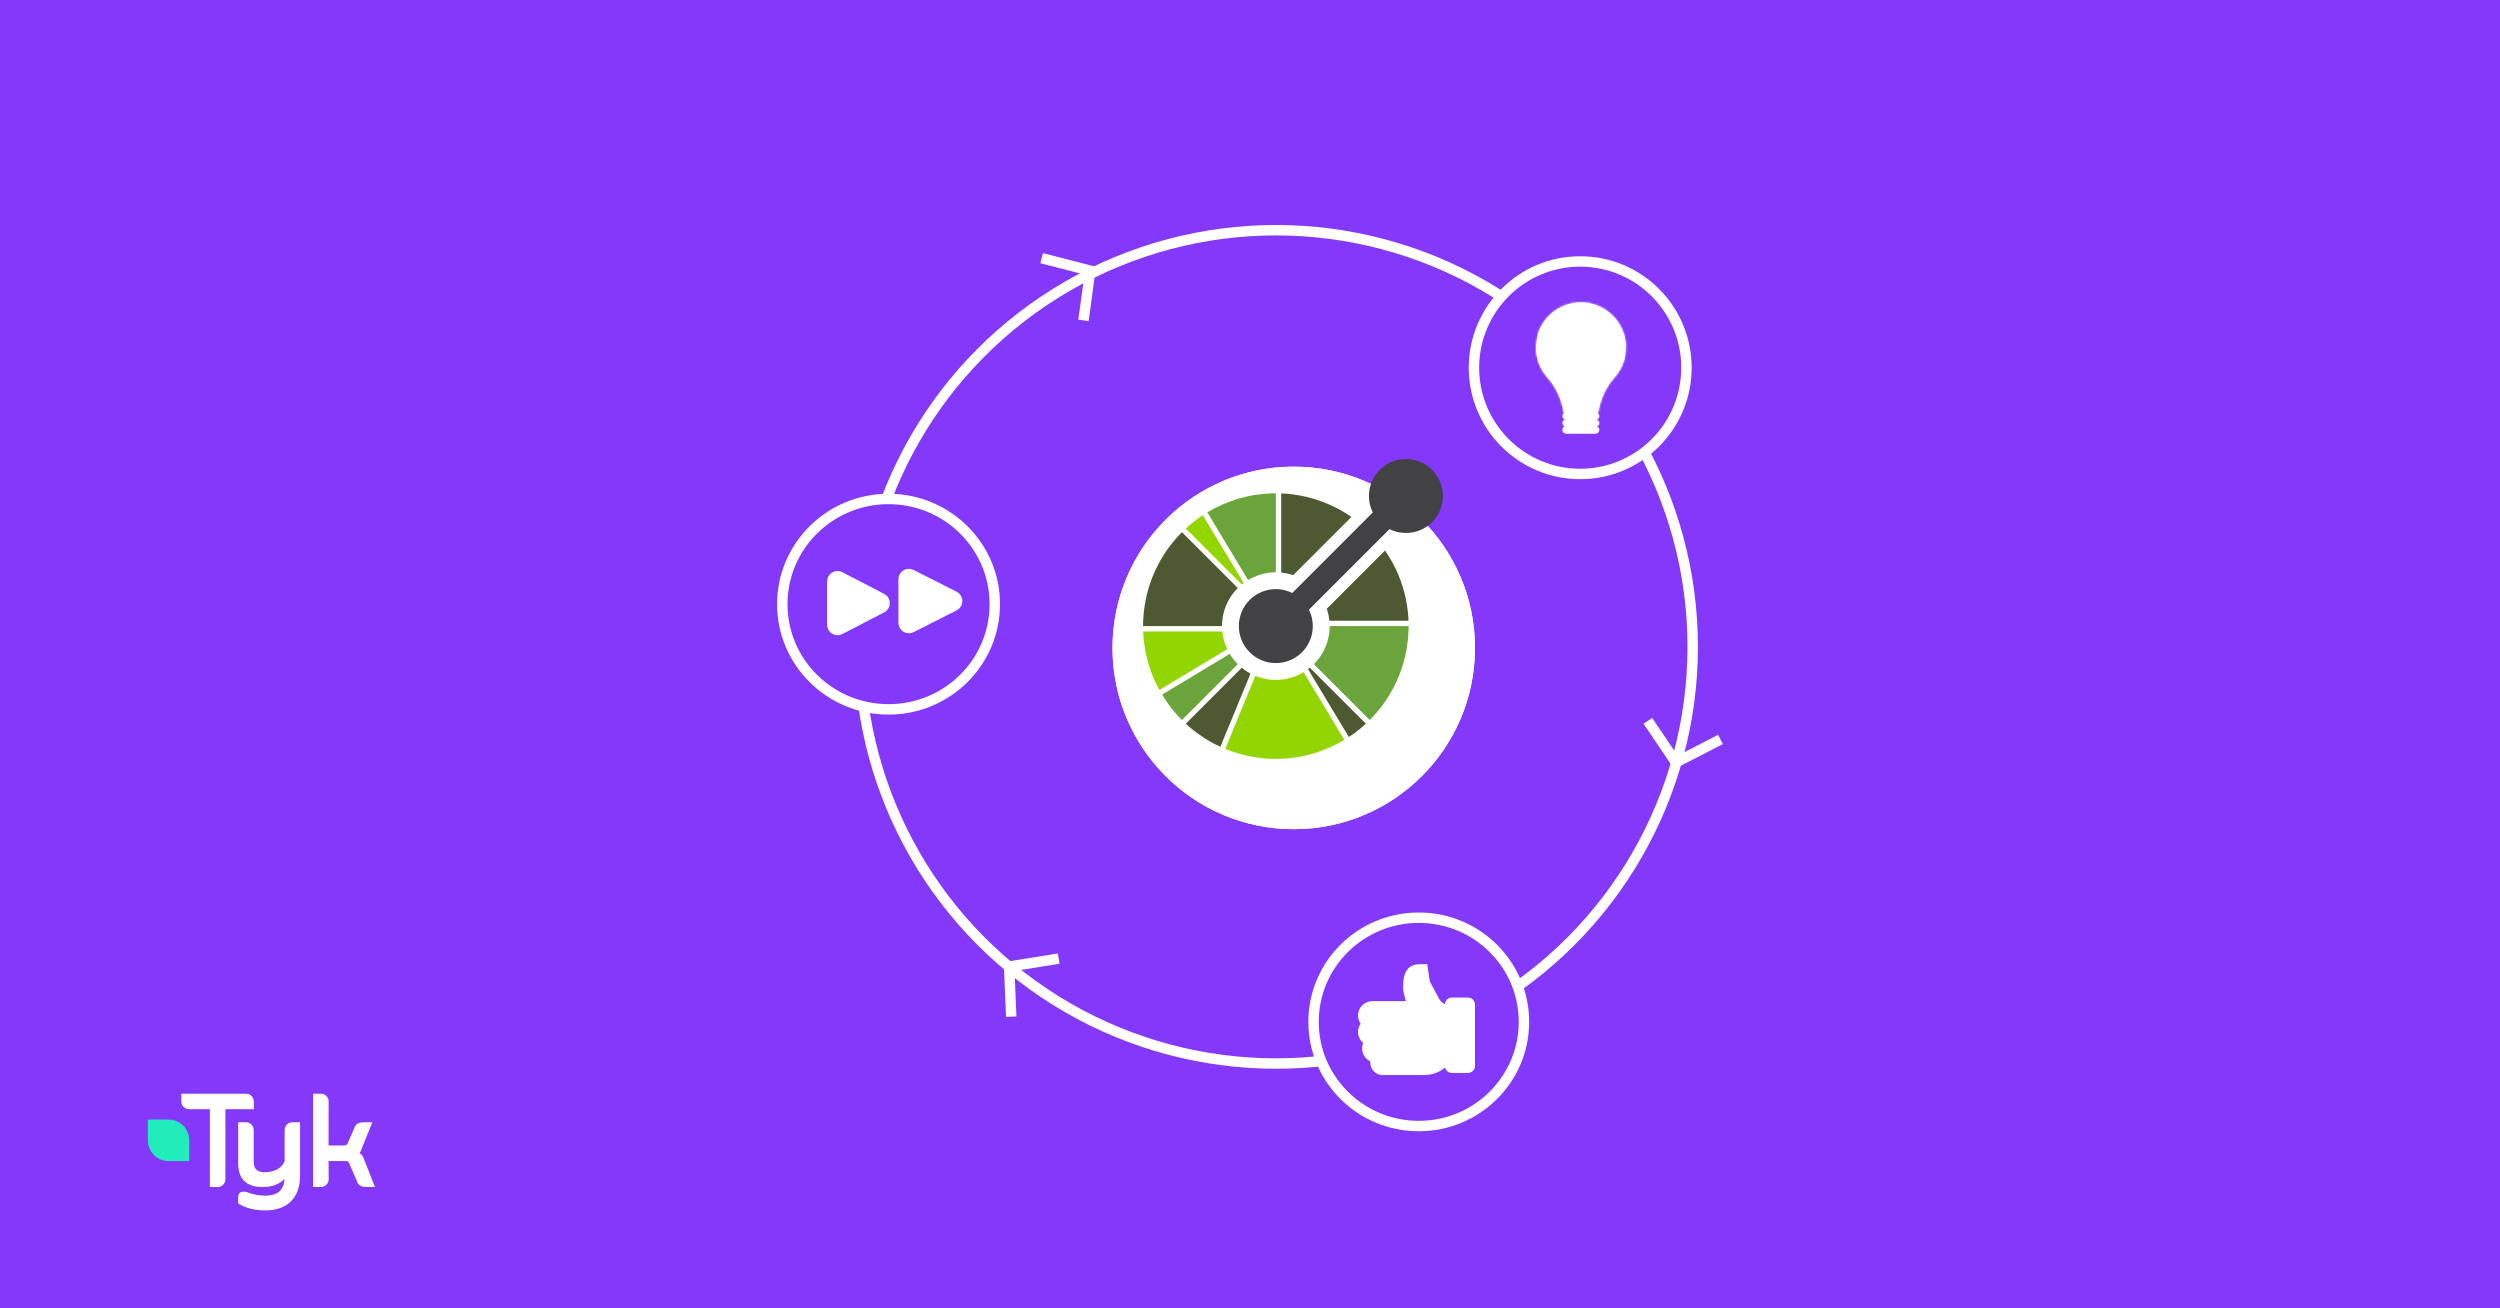 <?xml version="1.0" encoding="UTF-8"?> <svg xmlns="http://www.w3.org/2000/svg" width="1200" height="628" viewBox="0 0 1200 628" fill="none"><rect width="1200" height="628" fill="#8438FA"></rect><path d="M120.739 526.085C120.029 525.353 119.102 525 118.038 525H87.016V528.717C87.016 529.721 87.37 530.589 88.107 531.295C88.844 532.027 89.771 532.407 90.835 532.407H100.74V569.767L104.368 569.795C105.432 569.795 106.36 569.415 107.069 568.709C107.806 567.977 108.188 567.081 108.188 566.105V532.434L121.857 532.407V528.961C121.83 527.984 121.475 526.845 120.739 526.085Z" fill="white"></path><path d="M140.438 538.675C139.374 538.675 138.446 539.028 137.737 539.76C137 540.493 136.618 541.388 136.618 542.365V557.26C135.309 560.923 131.325 562.686 127.042 562.686C123.495 562.686 121.776 561.031 121.776 557.667V542.365C121.776 541.388 121.394 540.52 120.657 539.76C119.948 539.028 119.02 538.675 117.956 538.675H114.327V558.372C114.327 565.942 118.201 569.795 126.223 569.795C130.179 569.795 134.49 568.411 136.564 565.725C136.4 568.113 136.127 569.361 134.79 571.152C133.29 573.159 130.343 573.919 127.26 573.919C124.313 573.919 121.476 573.349 118.365 572.183C117.847 572.047 117.356 571.993 116.946 571.993C115.255 571.993 114.327 572.915 114.327 574.597V577.636L114.545 577.772C118.092 579.915 122.24 581 127.26 581C137.682 581 144.04 575.33 144.04 564.124V538.675H140.438Z" fill="white"></path><path d="M174.598 556.12C174.052 554.465 173.397 554.221 172.606 553.488C172.961 553.027 173.397 552.159 174.025 550.314L178.718 538.702H174.461C172.142 538.702 170.642 539.651 170.041 541.496L166.849 548.903C166.603 549.527 165.867 549.826 164.666 549.826H157.709L157.736 528.636C157.736 527.659 157.409 526.845 156.672 526.085C155.963 525.353 155.035 525 153.971 525H150.288V569.767H153.944C155.008 569.767 155.935 569.388 156.672 568.655C157.381 567.95 157.763 567.081 157.763 566.078L157.709 557.314H165.949C167.122 557.314 167.422 557.857 167.558 558.264L171.378 567.136C171.951 568.899 173.425 569.767 175.771 569.767H180L174.598 556.12Z" fill="white"></path><path d="M90.781 546.461C90.344 541.415 86.17 537.454 81.041 537.399H72.965H72.692H71V539.109V539.624V547.764C71.218 552.946 75.365 557.124 80.549 557.314H88.844H89.117H90.808V555.605V546.489C90.808 546.461 90.781 546.461 90.781 546.461Z" fill="#20EDBA"></path><circle cx="612.5" cy="310.5" r="200" stroke="white" stroke-width="5"></circle><g filter="url(#filter0_d_612_1334)"><circle cx="612" cy="302" r="87" fill="white"></circle><circle cx="612" cy="302" r="84.5" stroke="white" stroke-width="5"></circle></g><path d="M586.698 303.098H548.723C548.73 303.285 548.735 303.47 548.744 303.654C548.759 304.012 548.785 304.367 548.807 304.725C548.816 304.878 548.823 305.032 548.835 305.183C548.864 305.596 548.9 306.008 548.939 306.419C548.948 306.512 548.955 306.606 548.965 306.695C549.008 307.153 549.059 307.611 549.111 308.065C549.114 308.108 549.119 308.154 549.126 308.197C549.186 308.687 549.248 309.178 549.32 309.666C549.32 309.673 549.32 309.68 549.322 309.685C549.76 312.72 550.416 315.719 551.285 318.66C551.29 318.672 551.294 318.684 551.297 318.696C551.434 319.161 551.578 319.622 551.724 320.08C551.734 320.107 551.743 320.135 551.75 320.162C551.758 320.188 551.767 320.215 551.777 320.243C551.911 320.659 552.053 321.071 552.194 321.487C552.23 321.59 552.266 321.695 552.305 321.801C552.432 322.158 552.561 322.516 552.696 322.876C552.758 323.037 552.818 323.198 552.878 323.361C552.995 323.658 553.108 323.953 553.226 324.249C553.315 324.472 553.406 324.695 553.499 324.916C553.595 325.148 553.691 325.376 553.79 325.609C553.91 325.892 554.037 326.173 554.161 326.456C554.236 326.624 554.313 326.79 554.387 326.958C554.54 327.296 554.699 327.635 554.86 327.97C554.912 328.078 554.963 328.186 555.015 328.292C555.203 328.681 555.392 329.062 555.584 329.444C555.618 329.502 555.644 329.561 555.675 329.619C555.891 330.041 556.112 330.461 556.34 330.879C556.349 330.898 556.361 330.915 556.369 330.937C556.417 331.023 556.469 331.107 556.517 331.193L588.951 311.653L589.071 311.581C587.792 308.883 586.996 306.013 586.698 303.098Z" fill="#93D500"></path><path d="M596.033 320.536L595.942 320.627L569.192 347.382C569.329 347.509 569.465 347.641 569.607 347.763C569.856 347.991 570.111 348.214 570.363 348.437C570.495 348.553 570.622 348.668 570.754 348.783C571.056 349.045 571.363 349.299 571.668 349.556C571.752 349.625 571.831 349.692 571.915 349.762C572.304 350.082 572.696 350.397 573.093 350.708C573.472 351.007 573.853 351.298 574.242 351.591C574.259 351.6 574.271 351.61 574.285 351.622C575.899 352.828 577.569 353.957 579.29 355.005C579.347 355.044 579.407 355.077 579.467 355.116C579.796 355.31 580.122 355.504 580.453 355.696L581.058 356.042C581.25 356.152 581.439 356.258 581.631 356.364C581.979 356.553 582.327 356.743 582.677 356.928C582.725 356.954 582.773 356.98 582.824 357.004C583.795 357.513 584.784 357.986 585.782 358.442L586.732 356.136L600.186 323.459L600.234 323.339C598.766 322.552 597.357 321.621 596.033 320.536Z" fill="#4D5A31"></path><path d="M593.248 317.87C592.96 317.55 592.682 317.222 592.413 316.886C592.173 316.591 591.943 316.293 591.719 315.991C591.463 315.645 591.213 315.295 590.976 314.94C590.738 314.582 590.503 314.222 590.282 313.857L557.808 333.422C558.307 334.252 558.825 335.059 559.358 335.855C559.375 335.884 559.392 335.913 559.411 335.939C559.416 335.951 559.423 335.959 559.43 335.971C559.447 335.995 559.463 336.023 559.48 336.05C559.483 336.052 559.485 336.055 559.485 336.059C559.528 336.122 559.571 336.184 559.615 336.249C559.617 336.251 559.619 336.256 559.624 336.261C559.629 336.266 559.627 336.263 559.627 336.266C560.19 337.098 560.771 337.919 561.368 338.721C561.38 338.737 561.395 338.754 561.407 338.771C561.421 338.788 561.433 338.805 561.445 338.821C561.707 339.165 561.966 339.508 562.234 339.849C562.27 339.894 562.304 339.937 562.342 339.981C562.616 340.333 562.897 340.681 563.182 341.024C563.249 341.106 563.319 341.188 563.386 341.272C563.643 341.579 563.899 341.883 564.161 342.186C564.274 342.315 564.389 342.447 564.504 342.575C564.727 342.829 564.948 343.083 565.176 343.333C565.301 343.47 565.43 343.609 565.557 343.746C565.615 343.81 565.672 343.87 565.732 343.935C565.898 344.115 566.063 344.295 566.231 344.473C566.299 344.542 566.371 344.612 566.438 344.684C566.733 344.991 567.033 345.301 567.335 345.603L594.126 318.81C593.819 318.503 593.531 318.186 593.248 317.87Z" fill="#6BA43A"></path><path d="M628.757 320.521C628.462 320.759 628.164 320.992 627.862 321.215L627.927 321.328L647.46 353.755C648.365 353.165 649.259 352.555 650.133 351.914C652.023 350.52 653.851 349.008 655.615 347.381L628.862 320.627L628.757 320.521Z" fill="#4D5A31"></path><path d="M644.622 354.021L643.96 352.92L625.727 322.652C625.357 322.873 624.981 323.075 624.604 323.276C624.222 323.482 623.841 323.672 623.452 323.857C619.95 325.517 616.159 326.367 612.361 326.367C609.873 326.367 607.388 326.007 604.984 325.289C604.574 325.167 604.173 325.006 603.77 324.862C603.365 324.721 602.954 324.596 602.556 324.433L589.112 357.088L588.586 358.367L588.135 359.464L588.133 359.468C588.166 359.483 588.202 359.495 588.236 359.509C588.274 359.524 588.31 359.536 588.346 359.552H588.351C588.361 359.557 588.37 359.56 588.377 359.562C588.694 359.694 589.013 359.804 589.332 359.929C589.733 360.085 590.131 360.243 590.532 360.39C590.738 360.464 590.94 360.551 591.144 360.623H591.146C595.359 362.11 599.717 363.153 604.147 363.735C604.322 363.757 604.492 363.781 604.667 363.805C604.847 363.826 605.03 363.843 605.212 363.865C605.553 363.903 605.893 363.941 606.236 363.975L606.491 363.997C606.911 364.037 607.33 364.073 607.748 364.102C607.892 364.114 608.036 364.119 608.177 364.131C608.544 364.155 608.911 364.177 609.278 364.193C609.504 364.208 609.729 364.213 609.955 364.222C610.248 364.232 610.538 364.244 610.831 364.253C611.251 364.263 611.675 364.265 612.097 364.268C612.198 364.268 612.297 364.27 612.397 364.273C615.936 364.273 619.475 363.977 622.975 363.389C623.032 363.38 623.092 363.37 623.152 363.363C623.522 363.298 623.891 363.229 624.261 363.161C624.472 363.121 624.685 363.08 624.892 363.039C625.108 362.993 625.326 362.95 625.542 362.902C625.902 362.828 626.262 362.749 626.624 362.665C626.689 362.65 626.753 362.638 626.818 362.619C632.139 361.381 637.278 359.461 642.105 356.92V356.917C642.422 356.752 642.732 356.562 643.046 356.39C643.42 356.186 643.792 355.972 644.166 355.758C644.423 355.612 644.684 355.475 644.941 355.322C644.943 355.319 644.946 355.317 644.948 355.317H644.951C644.955 355.314 644.958 355.312 644.963 355.31L644.967 355.305C644.97 355.305 644.972 355.302 644.975 355.302C644.979 355.3 644.982 355.298 644.987 355.295C645.001 355.286 645.015 355.278 645.03 355.269C645.111 355.218 645.195 355.17 645.279 355.12L644.622 354.021ZM596.047 280.538C596.342 280.298 596.642 280.067 596.942 279.842L596.877 279.731L577.344 247.302C576.437 247.894 575.542 248.506 574.667 249.147C572.779 250.539 570.948 252.048 569.189 253.673L595.942 280.43L596.047 280.538Z" fill="#93D500"></path><path d="M567.335 255.456C567.03 255.761 566.742 256.075 566.445 256.383C566.15 256.692 565.847 256.999 565.557 257.311C563.604 259.423 561.796 261.665 560.145 264.021C560.066 264.129 559.989 264.244 559.91 264.354C559.727 264.623 559.545 264.889 559.367 265.158C559.18 265.437 558.996 265.72 558.816 266C558.748 266.104 558.681 266.209 558.617 266.312C552.463 275.966 549.166 286.916 548.723 297.957C548.706 298.387 548.696 298.816 548.687 299.243C548.679 299.671 548.665 300.1 548.665 300.527H586.554C586.554 300.1 586.592 299.673 586.616 299.243C586.638 298.814 586.643 298.384 586.686 297.957C587.175 293.023 589.08 288.205 592.401 284.159C592.669 283.83 592.974 283.521 593.264 283.204C593.55 282.885 593.819 282.556 594.126 282.249L567.335 255.456ZM645.51 246.049C645.459 246.018 645.404 245.987 645.354 245.956C645.02 245.752 644.684 245.555 644.346 245.358C644.152 245.246 643.955 245.135 643.761 245.025C643.562 244.914 643.367 244.804 643.168 244.696C642.825 244.509 642.482 244.324 642.139 244.139C642.084 244.113 642.031 244.084 641.976 244.055C639.754 242.894 637.473 241.872 635.143 240.984C635.083 240.96 635.023 240.936 634.963 240.914C634.455 240.725 633.946 240.535 633.432 240.357C629.292 238.913 625.015 237.897 620.667 237.327L620.134 237.255C619.954 237.233 619.777 237.216 619.599 237.197C619.256 237.156 618.916 237.118 618.57 237.084C618.477 237.075 618.381 237.07 618.282 237.058C617.877 237.022 617.466 236.986 617.059 236.955L616.581 236.926C616.233 236.904 615.878 236.878 615.53 236.863C615.343 236.854 615.156 236.847 614.971 236.842V274.827C616.919 275.028 618.851 275.443 620.724 276.079L648.676 248.125C647.638 247.405 646.589 246.705 645.51 246.049Z" fill="#4D5A31"></path><path d="M611.119 236.811C610.689 236.82 610.26 236.82 609.833 236.837C607.153 236.945 604.478 237.219 601.824 237.665C601.767 237.674 601.709 237.684 601.649 237.694C601.277 237.758 600.908 237.826 600.539 237.895C600.33 237.936 600.119 237.974 599.908 238.015C599.689 238.058 599.473 238.104 599.255 238.152C598.895 238.226 598.535 238.306 598.178 238.39C598.111 238.402 598.046 238.418 597.981 238.433C592.663 239.675 587.525 241.591 582.692 244.134C582.377 244.302 582.07 244.492 581.756 244.662C581.382 244.869 581.007 245.08 580.636 245.294C580.36 245.454 580.079 245.601 579.803 245.764C579.801 245.766 579.796 245.769 579.793 245.769C579.774 245.781 579.755 245.793 579.736 245.802C579.664 245.848 579.59 245.884 579.518 245.927L579.52 245.932L580.185 247.033L599.077 278.404C599.447 278.184 599.824 277.98 600.2 277.778C600.579 277.574 600.963 277.382 601.349 277.2C604.019 275.925 606.889 275.121 609.833 274.822C610.26 274.779 610.687 274.743 611.116 274.721C611.543 274.699 611.973 274.678 612.402 274.678V236.784C611.973 236.784 611.546 236.803 611.119 236.811Z" fill="#6BA43A"></path><path d="M676.06 297.395C676.041 297.055 676.022 296.716 675.998 296.373C675.989 296.203 675.978 296.034 675.964 295.864C675.938 295.464 675.904 295.063 675.866 294.662C675.859 294.559 675.849 294.456 675.839 294.353C675.796 293.904 675.748 293.458 675.695 293.011C675.691 292.975 675.688 292.939 675.683 292.903L675.676 292.853C675.619 292.37 675.554 291.888 675.487 291.408L675.48 291.363C675.042 288.334 674.388 285.34 673.522 282.405C673.515 282.383 673.51 282.366 673.503 282.347C673.366 281.889 673.224 281.435 673.083 280.981C673.061 280.921 673.042 280.862 673.023 280.802C672.888 280.391 672.752 279.983 672.61 279.575L672.495 279.244C672.37 278.891 672.241 278.539 672.111 278.186C672.046 278.018 671.984 277.85 671.917 277.684C671.806 277.392 671.694 277.101 671.576 276.813C671.485 276.58 671.391 276.352 671.298 276.127C671.204 275.899 671.108 275.676 671.015 275.45C670.89 275.162 670.763 274.874 670.636 274.589C670.564 274.428 670.492 274.265 670.417 274.102C670.261 273.761 670.101 273.418 669.94 273.077C669.89 272.976 669.839 272.871 669.789 272.767C669.602 272.379 669.41 271.987 669.213 271.603C669.187 271.551 669.158 271.495 669.131 271.443C668.913 271.018 668.688 270.591 668.462 270.171C668.453 270.156 668.445 270.14 668.436 270.125C667.334 268.1 666.124 266.136 664.811 264.241L636.852 292.207C637.487 294.081 637.9 296.013 638.101 297.959H676.084C676.074 297.77 676.07 297.58 676.06 297.395Z" fill="#4D5A31"></path><path d="M638.25 300.527C638.25 300.957 638.209 301.384 638.188 301.814C638.166 302.243 638.159 302.673 638.116 303.097C637.627 308.034 635.724 312.852 632.404 316.9C632.135 317.229 631.83 317.536 631.54 317.856C631.252 318.172 630.986 318.501 630.679 318.808L657.469 345.601C657.774 345.296 658.06 344.982 658.357 344.672C658.655 344.363 658.957 344.058 659.245 343.743C661.226 341.596 663.04 339.35 664.672 337.015C664.739 336.921 664.799 336.83 664.864 336.739C665.063 336.453 665.255 336.163 665.451 335.875C665.622 335.616 665.792 335.359 665.958 335.097C666.041 334.973 666.123 334.843 666.202 334.718C672.346 325.069 675.635 314.131 676.077 303.097C676.094 302.67 676.103 302.241 676.111 301.811C676.12 301.384 676.132 300.957 676.132 300.527H638.25Z" fill="#6BA43A"></path><path d="M687.389 225.53C680.458 218.597 669.22 218.597 662.289 225.53C656.759 231.059 655.653 239.325 658.947 245.963L620.283 284.634C613.647 281.342 605.38 282.446 599.85 287.974C592.919 294.907 592.922 306.147 599.85 313.08C606.784 320.013 618.023 320.01 624.954 313.08C630.484 307.549 631.588 299.282 628.294 292.644L666.958 253.976C673.596 257.268 681.859 256.164 687.389 250.633C694.32 243.703 694.32 232.462 687.389 225.53Z" fill="#424143"></path><path d="M477.5 290C477.5 317.868 454.689 340.5 426.5 340.5C398.311 340.5 375.5 317.868 375.5 290C375.5 262.132 398.311 239.5 426.5 239.5C454.689 239.5 477.5 262.132 477.5 290Z" fill="#8438FA" stroke="white" stroke-width="5"></path><circle cx="758.5" cy="176.5" r="51" fill="#8438FA" stroke="white" stroke-width="5"></circle><path d="M731.5 490.5C731.5 518.092 708.913 540.5 681 540.5C653.087 540.5 630.5 518.092 630.5 490.5C630.5 462.908 653.087 440.5 681 440.5C708.913 440.5 731.5 462.908 731.5 490.5Z" fill="#8438FA" stroke="white" stroke-width="5"></path><path d="M423.265 291.721L403.149 302.125C401.484 302.986 399.5 301.778 399.5 299.904V279.096C399.5 277.222 401.484 276.014 403.149 276.875L423.265 287.279C425.067 288.211 425.067 290.789 423.265 291.721Z" fill="white" stroke="white" stroke-width="5"></path><path d="M458.067 290.73L437.38 301.211C435.717 302.054 433.75 300.845 433.75 298.981V278.019C433.75 276.155 435.717 274.946 437.38 275.789L458.067 286.27C459.894 287.195 459.894 289.805 458.067 290.73Z" fill="white" stroke="white" stroke-width="5"></path><mask id="path-23-inside-1_612_1334" fill="white"><path d="M737.514 169.984C738.143 174.172 739.978 177.971 742.658 181.007C746.292 185.136 748.895 190.073 750.076 195.442L750.704 198.284H767.021L767.649 195.442C768.829 190.073 771.433 185.136 775.067 181.007C777.289 178.49 778.929 175.449 779.784 172.098C780.062 171.014 780.216 169.902 780.266 168.783L780.364 166.633C780.404 165.74 780.379 164.845 780.273 163.958C780.273 163.954 780.273 163.947 780.272 163.943C779.524 158.229 776.502 153.203 772.165 149.793C768.29 146.741 763.385 144.977 758.105 145.171C752.061 145.375 746.644 148.064 742.848 152.25L741.488 153.904C741.065 154.474 740.668 155.066 740.304 155.678L739.182 157.643C738.839 158.352 738.588 159.006 738.378 159.68C738.029 160.799 737.802 161.953 737.668 163.119L737.443 165.088C737.228 166.968 737.272 168.873 737.619 170.733C738.353 174.661 740.153 178.211 742.697 181.082"></path></mask><path d="M737.514 169.984C738.143 174.172 739.978 177.971 742.658 181.007C746.292 185.136 748.895 190.073 750.076 195.442L750.704 198.284H767.021L767.649 195.442C768.829 190.073 771.433 185.136 775.067 181.007C777.289 178.49 778.929 175.449 779.784 172.098C780.062 171.014 780.216 169.902 780.266 168.783L780.364 166.633C780.404 165.74 780.379 164.845 780.273 163.958C780.273 163.954 780.273 163.947 780.272 163.943C779.524 158.229 776.502 153.203 772.165 149.793C768.29 146.741 763.385 144.977 758.105 145.171C752.061 145.375 746.644 148.064 742.848 152.25L741.488 153.904C741.065 154.474 740.668 155.066 740.304 155.678L739.182 157.643C738.839 158.352 738.588 159.006 738.378 159.68C738.029 160.799 737.802 161.953 737.668 163.119L737.443 165.088C737.228 166.968 737.272 168.873 737.619 170.733C738.353 174.661 740.153 178.211 742.697 181.082" fill="white"></path><path d="M742.658 181.007L746.41 177.703L746.406 177.699L742.658 181.007ZM750.076 195.442L745.193 196.516L745.194 196.521L750.076 195.442ZM750.704 198.284L745.822 199.363L746.688 203.284H750.704V198.284ZM767.021 198.284V203.284H771.037L771.903 199.363L767.021 198.284ZM767.649 195.442L772.531 196.521L772.532 196.516L767.649 195.442ZM775.067 181.007L771.318 177.699L771.314 177.703L775.067 181.007ZM779.784 172.098L774.94 170.859L774.94 170.862L779.784 172.098ZM780.266 168.783L775.271 168.555L775.271 168.56L780.266 168.783ZM780.364 166.633L785.359 166.861L785.359 166.86L780.364 166.633ZM780.273 163.958H775.273V164.256L775.309 164.552L780.273 163.958ZM780.272 163.943L775.314 164.592L775.377 165.068L775.528 165.524L780.272 163.943ZM772.165 149.793L769.071 153.721L769.074 153.723L772.165 149.793ZM758.105 145.171L758.274 150.168L758.288 150.167L758.105 145.171ZM742.848 152.25L739.144 148.89L739.062 148.981L738.985 149.074L742.848 152.25ZM741.488 153.904L737.625 150.729L737.545 150.827L737.469 150.929L741.488 153.904ZM740.304 155.678L736.008 153.12L735.984 153.16L735.962 153.199L740.304 155.678ZM739.182 157.643L734.84 155.164L734.755 155.312L734.681 155.466L739.182 157.643ZM738.378 159.68L743.151 161.17L743.152 161.169L738.378 159.68ZM737.668 163.119L732.701 162.548L732.7 162.553L737.668 163.119ZM737.443 165.088L742.411 165.656L742.411 165.654L737.443 165.088ZM737.619 170.733L732.704 171.651L732.705 171.652L737.619 170.733ZM732.569 170.727C733.346 175.894 735.61 180.578 738.909 184.316L746.406 177.699C744.346 175.364 742.94 172.449 742.458 169.241L732.569 170.727ZM738.905 184.311C742.018 187.847 744.206 192.028 745.193 196.516L754.959 194.369C753.585 188.117 750.566 182.424 746.41 177.703L738.905 184.311ZM745.194 196.521L745.822 199.363L755.586 197.205L754.958 194.364L745.194 196.521ZM750.704 203.284H767.021V193.284H750.704V203.284ZM771.903 199.363L772.531 196.521L762.766 194.364L762.139 197.205L771.903 199.363ZM772.532 196.516C773.519 192.028 775.707 187.847 778.82 184.311L771.314 177.703C767.158 182.424 764.14 188.117 762.765 194.369L772.532 196.516ZM778.816 184.316C781.551 181.217 783.574 177.469 784.629 173.335L774.94 170.862C774.284 173.429 773.027 175.763 771.318 177.699L778.816 184.316ZM784.628 173.337C784.999 171.889 785.197 170.434 785.261 169.006L775.271 168.56C775.235 169.369 775.124 170.139 774.94 170.859L784.628 173.337ZM785.26 169.011L785.359 166.861L775.369 166.405L775.271 168.555L785.26 169.011ZM785.359 166.86C785.41 165.725 785.38 164.553 785.238 163.365L775.309 164.552C775.379 165.137 775.398 165.756 775.369 166.406L785.359 166.86ZM785.273 163.958C785.273 163.958 785.273 163.958 785.273 163.958C785.273 163.958 785.273 163.958 785.273 163.958C785.273 163.957 785.273 163.957 785.273 163.956C785.273 163.955 785.273 163.954 785.273 163.952C785.273 163.947 785.273 163.941 785.273 163.933C785.273 163.917 785.273 163.893 785.273 163.863C785.272 163.806 785.269 163.712 785.261 163.596C785.248 163.413 785.207 162.936 785.015 162.362L775.528 165.524C775.338 164.954 775.298 164.483 775.286 164.305C775.271 164.103 775.273 163.932 775.273 163.958H785.273ZM785.23 163.294C784.304 156.223 780.571 150.042 775.255 145.862L769.074 153.723C772.433 156.364 774.744 160.234 775.314 164.592L785.23 163.294ZM775.259 145.865C770.507 142.122 764.453 139.935 757.922 140.174L758.288 150.167C762.317 150.02 766.074 151.36 769.071 153.721L775.259 145.865ZM757.937 140.173C750.487 140.425 743.812 143.743 739.144 148.89L746.551 155.609C749.476 152.384 753.634 150.324 758.274 150.168L757.937 140.173ZM738.985 149.074L737.625 150.729L745.35 157.079L746.71 155.425L738.985 149.074ZM737.469 150.929C736.955 151.623 736.464 152.354 736.008 153.12L744.6 158.236C744.873 157.778 745.176 157.325 745.506 156.879L737.469 150.929ZM735.962 153.199L734.84 155.164L743.524 160.122L744.646 158.158L735.962 153.199ZM734.681 155.466C734.222 156.415 733.883 157.301 733.605 158.192L743.152 161.169C743.294 160.711 743.457 160.289 743.683 159.819L734.681 155.466ZM733.605 158.191C733.149 159.652 732.865 161.119 732.701 162.548L742.635 163.69C742.739 162.788 742.909 161.946 743.151 161.17L733.605 158.191ZM732.7 162.553L732.476 164.522L742.411 165.654L742.636 163.685L732.7 162.553ZM732.476 164.52C732.209 166.852 732.258 169.26 732.704 171.651L742.535 169.815C742.286 168.486 742.248 167.084 742.411 165.656L732.476 164.52ZM732.705 171.652C733.61 176.5 735.83 180.873 738.954 184.398L746.439 177.766C744.475 175.55 743.096 172.821 742.534 169.815L732.705 171.652Z" fill="white" mask="url(#path-23-inside-1_612_1334)"></path><path d="M751.251 166.698C752.971 166.387 755.051 166.925 755.676 168.488C756.034 169.38 756.228 171.803 756.321 173.896H752.279C750.528 173.896 749.33 173.448 748.658 172.331C747.986 171.215 748.166 169.561 748.658 168.621C749.007 167.955 749.91 166.94 751.251 166.698Z" fill="white"></path><path d="M756.392 198.039V179.841C756.392 179.841 756.392 178.545 756.392 176.712C756.392 174.879 756.227 169.864 755.676 168.488C755.051 166.925 752.971 166.387 751.251 166.698C749.91 166.94 749.007 167.955 748.658 168.621C748.166 169.561 747.986 171.215 748.658 172.331C749.33 173.448 750.528 173.896 752.279 173.896C755.453 173.896 761.13 173.896 761.13 173.896" stroke="white" stroke-width="5"></path><path d="M766.539 166.698C764.819 166.387 762.74 166.925 762.114 168.488C761.757 169.38 761.562 171.803 761.469 173.896H765.511C767.262 173.896 768.46 173.448 769.132 172.331C769.804 171.215 769.624 169.561 769.132 168.621C768.784 167.955 767.881 166.94 766.539 166.698Z" fill="white"></path><path d="M761.399 198.039V179.841C761.399 179.841 761.399 178.545 761.399 176.712C761.399 174.879 761.563 169.864 762.114 168.488C762.74 166.925 764.819 166.387 766.539 166.698C767.881 166.94 768.784 167.955 769.132 168.621C769.624 169.561 769.804 171.215 769.132 172.331C768.46 173.448 767.262 173.896 765.511 173.896C762.337 173.896 756.66 173.896 756.66 173.896" stroke="white" stroke-width="5"></path><path d="M759.797 201.435C760.736 200.068 760.51 198.995 760.003 198.037" stroke="white" stroke-width="5"></path><rect x="750.834" y="198.821" width="15.959" height="1.833" rx="0.916" fill="white" stroke="white" stroke-width="1.833"></rect><path d="M759.796 204.742C760.736 203.376 760.51 202.303 760.002 201.345" stroke="white" stroke-width="5"></path><rect x="750.834" y="202.128" width="15.959" height="1.833" rx="0.916" fill="white" stroke="white" stroke-width="1.833"></rect><rect x="750.834" y="205.435" width="15.959" height="1.833" rx="0.916" fill="white" stroke="white" stroke-width="1.833"></rect><path d="M696.868 512.511L704.673 512.512C705.126 512.512 705.493 512.145 705.493 511.692L705.497 482.145C705.497 481.692 705.13 481.325 704.678 481.325L696.872 481.324C696.419 481.324 696.053 481.691 696.052 482.143L696.048 511.691C696.048 512.144 696.415 512.51 696.868 512.511Z" fill="white" stroke="white" stroke-width="5"></path><path d="M693.211 509.589L692.998 509.59L692.847 509.74C690.42 512.166 687.13 513.528 683.701 513.527L663.669 513.522C662.76 513.522 661.889 513.161 661.246 512.518C660.605 511.875 660.243 511.003 660.243 510.094L660.243 508.025L660.242 507.608L659.833 507.524C658.836 507.321 657.94 506.778 657.298 505.992C656.654 505.205 656.304 504.218 656.305 503.202C656.307 502.122 656.704 501.083 657.423 500.277L657.921 499.716L657.218 499.455C656.373 499.142 655.644 498.579 655.13 497.841C654.615 497.102 654.338 496.224 654.337 495.324C654.339 494.639 654.499 493.963 654.805 493.351C655.112 492.738 655.559 492.205 656.109 491.796L656.659 491.387L656.11 490.976C655.562 490.565 655.115 490.033 654.808 489.42C654.501 488.806 654.34 488.132 654.339 487.446C654.34 486.276 654.806 485.154 655.631 484.328C656.459 483.5 657.581 483.035 658.751 483.036L677.459 483.04L678.151 483.039L677.948 482.378L677.949 482.374L677.944 482.36L677.928 482.306C677.924 482.29 677.918 482.271 677.912 482.251C677.899 482.21 677.884 482.16 677.867 482.101C677.814 481.923 677.737 481.668 677.645 481.354C677.461 480.731 677.216 479.884 676.97 478.995C676.725 478.104 676.482 477.173 676.3 476.377C676.112 475.561 676.004 474.944 676.005 474.651C676.006 472.407 676.013 470.051 676.711 468.25C677.053 467.366 677.552 466.645 678.28 466.141C679.007 465.636 680.005 465.318 681.403 465.318L682.928 465.317L683.852 471.752L683.866 471.842L683.91 471.922L688.565 480.596C690.027 483.317 692.865 485.012 695.955 485.013L696.642 485.013L696.636 509.59L693.209 509.589L693.211 509.589Z" fill="white"></path><path d="M677.948 482.378L678.151 483.039L677.459 483.04L658.751 483.036C657.581 483.035 656.459 483.5 655.631 484.328C654.806 485.154 654.34 486.276 654.339 487.446C654.34 488.132 654.501 488.806 654.808 489.42C655.115 490.033 655.562 490.565 656.11 490.976L656.659 491.387L656.109 491.796C655.559 492.205 655.112 492.738 654.805 493.351C654.499 493.963 654.339 494.639 654.337 495.324C654.338 496.224 654.615 497.102 655.13 497.841C655.644 498.579 656.373 499.142 657.218 499.455L657.921 499.716L657.423 500.277C656.704 501.083 656.307 502.122 656.305 503.202C656.304 504.218 656.654 505.205 657.298 505.992C657.94 506.778 658.836 507.321 659.833 507.524L660.242 507.608L660.243 508.025L660.243 510.094C660.243 511.003 660.605 511.875 661.246 512.518C661.889 513.161 662.76 513.522 663.669 513.522L683.701 513.527C687.13 513.528 690.42 512.166 692.847 509.74L692.998 509.59L693.211 509.589L693.209 509.589L696.636 509.59L696.642 485.013L695.955 485.013C692.865 485.012 690.027 483.317 688.565 480.596L683.91 471.922L683.866 471.842L683.852 471.752L682.928 465.317L681.403 465.318C680.005 465.318 679.007 465.636 678.28 466.141C677.552 466.645 677.053 467.366 676.711 468.25C676.013 470.051 676.006 472.407 676.005 474.651C676.004 474.944 676.112 475.561 676.3 476.377C676.482 477.173 676.725 478.104 676.97 478.995C677.216 479.884 677.461 480.731 677.645 481.354C677.737 481.668 677.814 481.923 677.867 482.101C677.884 482.16 677.899 482.21 677.912 482.251C677.918 482.271 677.924 482.29 677.928 482.306L677.944 482.36L677.949 482.374L677.948 482.378ZM677.948 482.378L677.458 482.527" stroke="white" stroke-width="5"></path><path d="M520.067 153.807L523.317 129.944L500 123.919" stroke="white" stroke-width="5"></path><path d="M790.958 346L804.441 365.956L825.839 354.905" stroke="white" stroke-width="5"></path><path d="M508.17 460.126L484.391 463.938L485.389 488" stroke="white" stroke-width="5"></path><defs><filter id="filter0_d_612_1334" x="525" y="215" width="183" height="183" filterUnits="userSpaceOnUse" color-interpolation-filters="sRGB"><feFlood flood-opacity="0" result="BackgroundImageFix"></feFlood><feColorMatrix in="SourceAlpha" type="matrix" values="0 0 0 0 0 0 0 0 0 0 0 0 0 0 0 0 0 0 127 0" result="hardAlpha"></feColorMatrix><feOffset dx="9" dy="9"></feOffset><feComposite in2="hardAlpha" operator="out"></feComposite><feColorMatrix type="matrix" values="0 0 0 0 0.349 0 0 0 0 0 0 0 0 0 0.796 0 0 0 1 0"></feColorMatrix><feBlend mode="normal" in2="BackgroundImageFix" result="effect1_dropShadow_612_1334"></feBlend><feBlend mode="normal" in="SourceGraphic" in2="effect1_dropShadow_612_1334" result="shape"></feBlend></filter></defs></svg> 